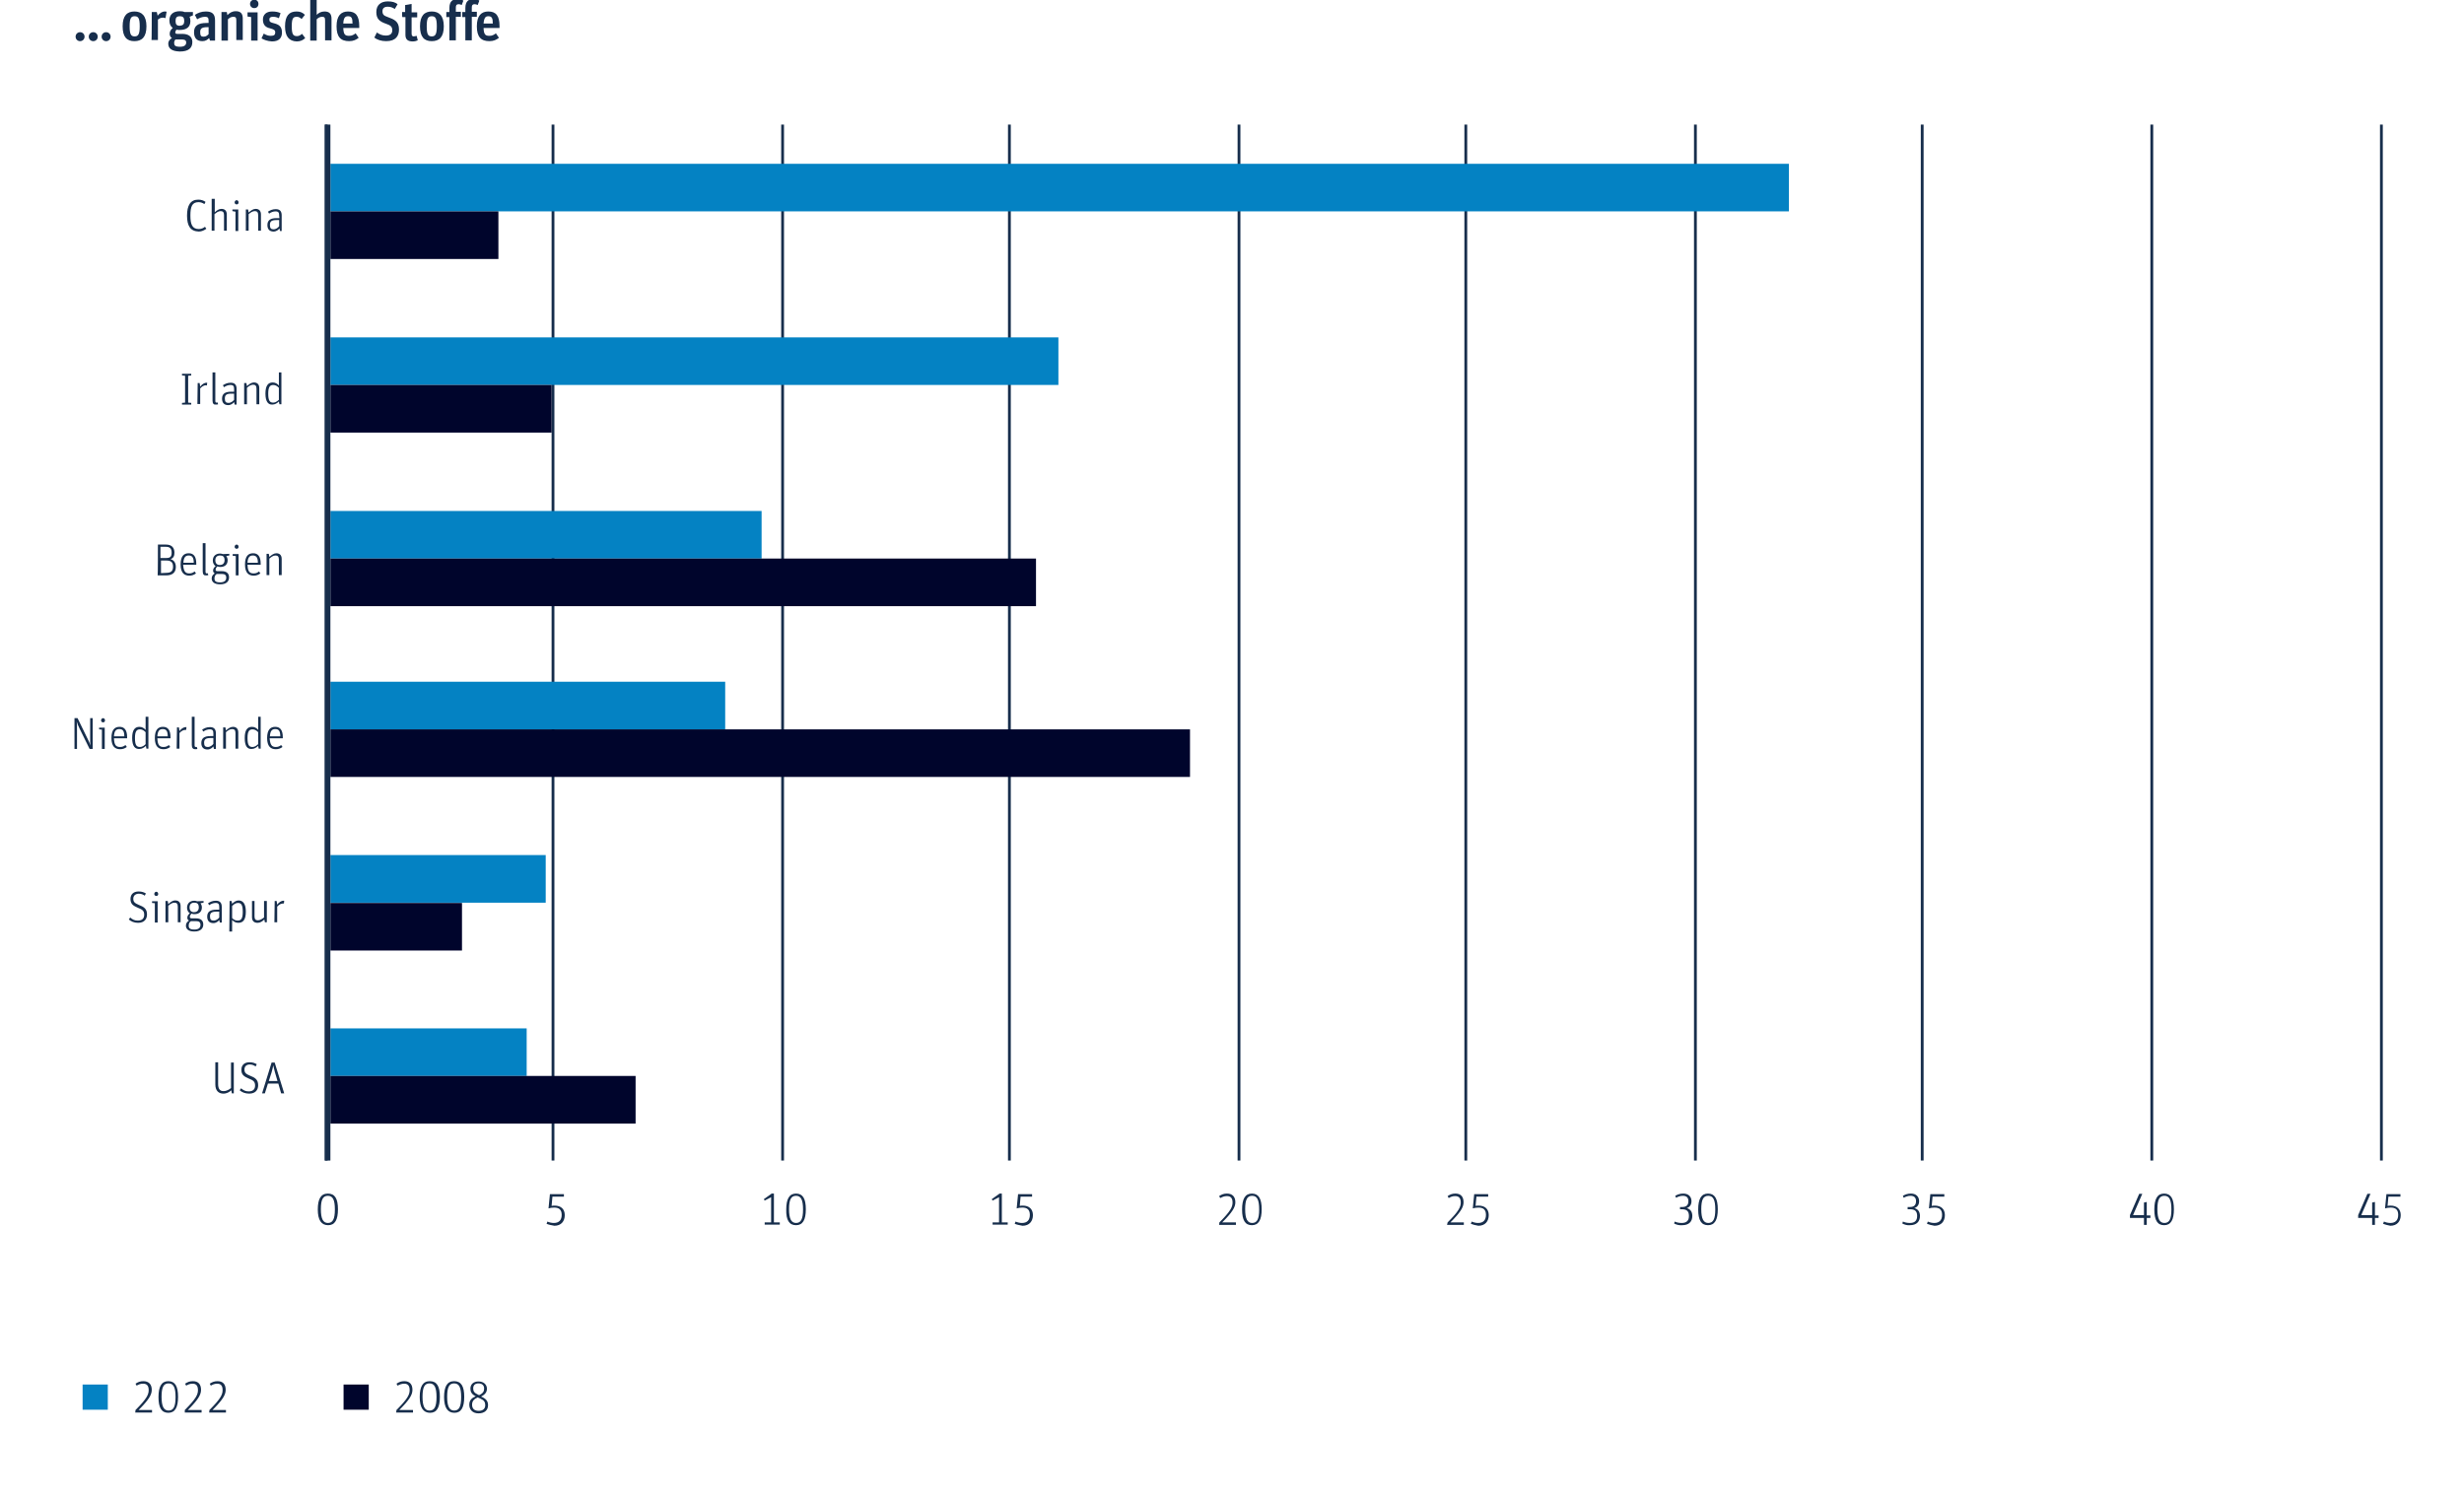 <?xml version="1.0" encoding="utf-8"?>
<!-- Generator: Adobe Illustrator 28.0.0, SVG Export Plug-In . SVG Version: 6.00 Build 0)  -->
<svg version="1.1" id="a" xmlns="http://www.w3.org/2000/svg" xmlns:xlink="http://www.w3.org/1999/xlink" x="0px" y="0px"
	 viewBox="0 0 880 535.7" style="enable-background:new 0 0 880 535.7;" xml:space="preserve">
<style type="text/css">
	.st0{fill:none;stroke:#172E4C;}
	.st1{clip-path:url(#SVGID_00000022539894438100674400000003722835934325045122_);}
	.st2{fill:#0482C3;}
	.st3{clip-path:url(#SVGID_00000157987346605499880380000010036900873836754075_);}
	.st4{fill:#00052C;}
	.st5{fill:#172E4C;}
	.st6{fill:none;stroke:#172E4C;stroke-width:2;}
</style>
<line class="st0" x1="116.5" y1="44.5" x2="116.5" y2="414.5"/>
<line class="st0" x1="197.5" y1="44.5" x2="197.5" y2="414.5"/>
<line class="st0" x1="279.5" y1="44.5" x2="279.5" y2="414.5"/>
<line class="st0" x1="360.5" y1="44.5" x2="360.5" y2="414.5"/>
<line class="st0" x1="442.5" y1="44.5" x2="442.5" y2="414.5"/>
<line class="st0" x1="523.5" y1="44.5" x2="523.5" y2="414.5"/>
<line class="st0" x1="605.5" y1="44.5" x2="605.5" y2="414.5"/>
<line class="st0" x1="686.5" y1="44.5" x2="686.5" y2="414.5"/>
<line class="st0" x1="768.5" y1="44.5" x2="768.5" y2="414.5"/>
<line class="st0" x1="850.5" y1="44.5" x2="850.5" y2="414.5"/>
<g>
	<defs>
		<rect id="SVGID_1_" x="118" y="44.5" width="732" height="370"/>
	</defs>
	<clipPath id="SVGID_00000132070748649560786750000008165203766045103744_">
		<use xlink:href="#SVGID_1_"  style="overflow:visible;"/>
	</clipPath>
	<g style="clip-path:url(#SVGID_00000132070748649560786750000008165203766045103744_);">
		<rect x="115.9" y="58.5" class="st2" width="523" height="17"/>
		<rect x="116" y="120.5" class="st2" width="262" height="17"/>
		<rect x="116" y="182.5" class="st2" width="156" height="17"/>
		<rect x="116" y="243.5" class="st2" width="143" height="17"/>
		<rect x="116.9" y="305.4" class="st2" width="78" height="17"/>
		<rect x="116.1" y="367.3" class="st2" width="72" height="17"/>
	</g>
</g>
<g>
	<defs>
		<rect id="SVGID_00000169542025419667202810000003803891536993128367_" x="118" y="44.5" width="732" height="370"/>
	</defs>
	<clipPath id="SVGID_00000181083091123533788960000015483628387683619492_">
		<use xlink:href="#SVGID_00000169542025419667202810000003803891536993128367_"  style="overflow:visible;"/>
	</clipPath>
	<g style="clip-path:url(#SVGID_00000181083091123533788960000015483628387683619492_);">
		<rect x="116" y="75.5" class="st4" width="62" height="17"/>
		<rect x="116" y="137.5" class="st4" width="81" height="17"/>
		<rect x="116" y="199.5" class="st4" width="254" height="17"/>
		<rect x="116" y="260.5" class="st4" width="309" height="17"/>
		<rect x="116" y="322.5" class="st4" width="49" height="17"/>
		<rect x="116" y="384.3" class="st4" width="111" height="17"/>
	</g>
</g>
<path class="st5" d="M27,13.1c0-0.9,0.7-1.6,1.6-1.6s1.6,0.7,1.6,1.6s-0.7,1.6-1.6,1.6S27,14,27,13.1z M31.7,13.1
	c0-0.9,0.7-1.6,1.6-1.6s1.6,0.7,1.6,1.6s-0.7,1.6-1.6,1.6S31.7,14,31.7,13.1z M36.3,13.1c0-0.9,0.7-1.6,1.6-1.6s1.6,0.7,1.6,1.6
	s-0.7,1.6-1.6,1.6S36.3,14,36.3,13.1z"/>
<path class="st5" d="M43.8,9.4c0-3.8,1.6-5.3,4.2-5.3s4.3,1.5,4.3,5.3s-1.6,5.3-4.3,5.3S43.8,13.2,43.8,9.4z M49.9,9.4
	c0-2.9-0.5-3.6-1.8-3.6s-1.8,0.7-1.8,3.6s0.5,3.6,1.8,3.6S49.9,12.2,49.9,9.4z"/>
<path class="st5" d="M54.2,4.3H56l0.3,1.3c0.7-0.9,1.6-1.5,2.6-1.5c0.2,0,0.5,0,0.6,0.1l-0.4,2.3c-0.2-0.1-0.5-0.2-0.8-0.2
	c-0.8,0-1.3,0.2-1.9,0.7v7.3h-2.3C54.2,14.5,54.2,4.3,54.2,4.3z"/>
<path class="st5" d="M60.1,15.6c0-1,0.6-1.6,1.3-2c-0.5-0.3-0.8-0.9-0.8-1.5c0-1,0.5-1.6,1.1-2.1c-0.8-0.6-1.2-1.5-1.2-2.7
	c0-2.1,1.3-3.3,3.8-3.3c0.6,0,1.2,0.1,1.6,0.3h3v1.2L67.7,6C67.9,6.4,68,7,68,7.5c0,2.1-1.3,3.2-3.8,3.2c-0.4,0-0.8,0-1.2-0.1
	c-0.2,0.3-0.4,0.7-0.4,1c0,0.3,0.2,0.5,0.7,0.5h1.8c2.1,0,3.6,0.9,3.6,2.9c0,2.2-1.4,3.4-4.5,3.4C61.3,18.3,60.1,17.3,60.1,15.6z
	 M62.2,15.3c0,0.9,0.3,1.4,2.1,1.4c1.4,0,2.2-0.5,2.2-1.5c0-0.9-0.6-1.1-1.7-1.1h-2.1C62.4,14.3,62.2,14.8,62.2,15.3z M65.8,7.5
	c0-1.2-0.4-1.7-1.6-1.7c-1.1,0-1.5,0.5-1.5,1.7s0.4,1.7,1.5,1.7C65.4,9.1,65.8,8.6,65.8,7.5z"/>
<path class="st5" d="M69.3,11.5c0-2.3,1.4-3.3,4.5-3.3h0.7V7.6c0-1.1-0.1-1.6-1.3-1.6c-1,0-2,0.4-2.8,0.9l-0.8-1.6
	c1.1-0.7,2.3-1.2,3.9-1.2c2.3,0,3.3,0.9,3.3,3.2v7.2H75l-0.3-0.9c-0.6,0.6-1.3,1.1-2.4,1.1C70.3,14.7,69.3,13.6,69.3,11.5z
	 M74.5,12.2V9.7h-0.4c-2.2,0-2.6,0.6-2.6,1.8c0,1.2,0.3,1.6,1.2,1.6C73.6,13.1,74.1,12.6,74.5,12.2z"/>
<path class="st5" d="M79.2,4.3H81l0.2,1.1c0.8-0.8,1.7-1.4,3-1.4c1.6,0,2.5,0.7,2.5,2.6v7.7h-2.3V7.3c0-1.1-0.3-1.3-1.1-1.3
	s-1.4,0.4-1.9,0.9v7.6h-2.3V4.3z"/>
<path class="st5" d="M89.7,6.1l-1.3-0.2V4.4h3.6v10.1h-2.3V6.1z M89.3,1.4c0-0.8,0.6-1.5,1.5-1.5s1.5,0.6,1.5,1.5s-0.6,1.5-1.5,1.5
	S89.3,2.2,89.3,1.4z"/>
<path class="st5" d="M93.4,13.7l0.8-1.7c0.8,0.5,1.6,0.8,2.5,0.8c1.2,0,1.6-0.4,1.6-1.2c0-0.9-0.5-1.1-1.9-1.5C95,9.8,93.9,9,93.9,7
	c0-1.7,1.1-2.9,3.3-2.9c1.3,0,2.2,0.2,3,0.6l-0.6,1.8c-0.8-0.4-1.4-0.5-2.1-0.5c-0.9,0-1.3,0.3-1.3,1c0,0.8,0.4,1,1.6,1.3
	c1.6,0.4,2.9,1,2.9,3.3c0,2.1-1.2,3.2-3.6,3.2C95.5,14.7,94.2,14.2,93.4,13.7z"/>
<path class="st5" d="M101.8,9.4c0-3.8,1.5-5.3,4.1-5.3c1.2,0,2.1,0.3,3,1.2l-1.2,1.5c-0.5-0.5-1-0.8-1.7-0.8c-1.3,0-1.8,0.5-1.8,3.4
	s0.5,3.5,1.9,3.5c0.8,0,1.2-0.4,1.8-0.8l1.1,1.5c-0.7,0.7-1.7,1.2-3,1.2C103.2,14.7,101.8,13,101.8,9.4z"/>
<path class="st5" d="M110.8-0.1h2.3v5.4c0.7-0.7,1.6-1.2,2.8-1.2c1.6,0,2.5,0.7,2.5,2.6v7.7h-2.3V7.3c0-1.1-0.3-1.3-1.1-1.3
	s-1.4,0.4-1.9,0.9v7.6h-2.3V-0.1z"/>
<path class="st5" d="M120.2,9.4c0-3.8,1.6-5.3,4.1-5.3c2.7,0,4,1.5,4,5.2V10h-5.7c0.1,2.3,0.6,2.8,2.1,2.8c1,0,1.7-0.4,2.3-0.9
	l1.1,1.6c-0.9,0.7-1.9,1.2-3.4,1.2C121.7,14.7,120.2,13.2,120.2,9.4z M122.6,8.4h3.3c0-2-0.4-2.6-1.6-2.6
	C123.3,5.8,122.7,6.3,122.6,8.4z"/>
<path class="st5" d="M133.7,13.4l0.9-1.8c1,0.7,1.9,1.1,3.2,1.1c1.6,0,2.3-0.7,2.3-1.9c0-1.4-0.8-1.8-2.2-2.3
	c-2.3-0.8-3.5-1.7-3.5-4.2s1.6-3.8,4.1-3.8c1.6,0,2.6,0.3,3.5,1L141,3.2c-0.8-0.5-1.5-0.8-2.5-0.8c-1.2,0-1.9,0.5-1.9,1.6
	s0.4,1.6,1.9,2.1c2.2,0.8,4,1.5,4,4.4c0,2.3-1.1,4.2-4.6,4.2C136.2,14.7,134.6,14.2,133.7,13.4L133.7,13.4z"/>
<path class="st5" d="M143.6,4.3h1.1V1.8l2.3-0.4v3h2v1.8h-2V12c0,0.8,0.3,1,0.8,1c0.4,0,0.8-0.2,1-0.2l0.4,1.6
	c-0.4,0.2-1,0.4-1.8,0.4c-1.6,0-2.6-0.6-2.6-2.3V6.1h-1.1C143.6,6.1,143.6,4.3,143.6,4.3z"/>
<path class="st5" d="M150,9.4c0-3.8,1.6-5.3,4.2-5.3s4.3,1.5,4.3,5.3s-1.6,5.3-4.3,5.3S150,13.2,150,9.4L150,9.4z M156,9.4
	c0-2.9-0.5-3.6-1.8-3.6s-1.8,0.7-1.8,3.6s0.5,3.6,1.8,3.6S156,12.2,156,9.4z"/>
<path class="st5" d="M159.4,4.3h1.1V2.9c0-2.6,1.3-3.2,2.8-3.2c0.9,0,1.7,0.2,2.2,0.5l-0.6,1.6c-0.3-0.2-0.7-0.3-1.1-0.3
	c-0.7,0-1,0.3-1,1.2v1.5h1.8v1.8h-1.8v8.4h-2.3V6.1h-1.1L159.4,4.3L159.4,4.3z"/>
<path class="st5" d="M165.1,4.3h1.1V2.9c0-2.6,1.3-3.2,2.8-3.2c0.9,0,1.7,0.2,2.2,0.5l-0.6,1.6c-0.3-0.2-0.7-0.3-1.1-0.3
	c-0.7,0-1,0.3-1,1.2v1.5h1.8v1.8h-1.8v8.4h-2.3V6.1h-1.1L165.1,4.3L165.1,4.3z"/>
<path class="st5" d="M170.3,9.4c0-3.8,1.6-5.3,4.1-5.3c2.7,0,4,1.5,4,5.2V10h-5.7c0.1,2.3,0.6,2.8,2.1,2.8c1,0,1.7-0.4,2.3-0.9
	l1.1,1.6c-0.9,0.7-1.9,1.2-3.4,1.2C171.8,14.7,170.3,13.2,170.3,9.4L170.3,9.4z M172.7,8.4h3.3c0-2-0.4-2.6-1.6-2.6
	C173.4,5.8,172.9,6.3,172.7,8.4L172.7,8.4z"/>
<path class="st5" d="M48.4,503.6c4-4,4.7-5.5,4.7-7.1c0-1.5-0.6-2.3-2-2.3c-1,0-1.6,0.3-2.3,0.7l-0.4-0.7c0.9-0.6,1.7-0.9,2.8-0.9
	c1.9,0,3,1.1,3,3.1c0,1.8-1.1,3.6-4.7,7.2h4.8v0.9h-6L48.4,503.6L48.4,503.6z"/>
<path class="st5" d="M56.6,499c0-3.8,1.1-5.7,3.5-5.7s3.5,1.8,3.5,5.6s-1.1,5.7-3.5,5.7S56.6,502.8,56.6,499L56.6,499z M62.7,499
	c0-3.4-0.7-4.9-2.5-4.9s-2.5,1.4-2.5,4.8s0.8,4.9,2.5,4.9S62.7,502.5,62.7,499z"/>
<path class="st5" d="M66,503.6c4-4,4.7-5.5,4.7-7.1c0-1.5-0.6-2.3-1.9-2.3c-1,0-1.6,0.3-2.3,0.7l-0.4-0.7c0.9-0.6,1.7-0.9,2.8-0.9
	c1.9,0,2.9,1.1,2.9,3.1c0,1.8-1.1,3.6-4.7,7.2H72v0.9h-6L66,503.6L66,503.6z"/>
<path class="st5" d="M74.8,503.6c4-4,4.7-5.5,4.7-7.1c0-1.5-0.6-2.3-1.9-2.3c-1,0-1.6,0.3-2.3,0.7l-0.4-0.7c0.9-0.6,1.7-0.9,2.8-0.9
	c1.9,0,2.9,1.1,2.9,3.1c0,1.8-1.1,3.6-4.7,7.2h4.8v0.9h-6L74.8,503.6L74.8,503.6z"/>
<rect x="29.5" y="494.5" class="st2" width="9" height="9"/>
<path class="st5" d="M141.6,503.6c4-4,4.7-5.5,4.7-7.1c0-1.5-0.6-2.3-1.9-2.3c-1,0-1.6,0.3-2.4,0.7l-0.4-0.7
	c0.9-0.6,1.7-0.9,2.8-0.9c1.9,0,2.9,1.1,2.9,3.1c0,1.8-1.1,3.6-4.7,7.2h4.9v0.9h-6L141.6,503.6L141.6,503.6z"/>
<path class="st5" d="M149.9,499c0-3.8,1.1-5.7,3.6-5.7s3.6,1.8,3.6,5.6s-1.1,5.7-3.5,5.7S149.9,502.8,149.9,499L149.9,499z
	 M155.9,499c0-3.4-0.7-4.9-2.5-4.9s-2.5,1.4-2.5,4.8s0.8,4.9,2.5,4.9S155.9,502.5,155.9,499z"/>
<path class="st5" d="M158.6,499c0-3.8,1.1-5.7,3.6-5.7s3.6,1.8,3.6,5.6s-1.1,5.7-3.5,5.7S158.6,502.8,158.6,499L158.6,499z
	 M164.7,499c0-3.4-0.7-4.9-2.5-4.9s-2.5,1.4-2.5,4.8s0.8,4.9,2.5,4.9S164.7,502.5,164.7,499z"/>
<path class="st5" d="M167.6,501.7c0-1.6,0.9-2.4,2.3-3c-1.5-0.7-1.9-1.7-1.9-2.7c0-1.6,1.1-2.6,2.9-2.6s3,1.1,3,2.6
	c0,1.1-0.5,2-2.1,2.8c1.9,0.8,2.5,1.7,2.5,3.1c0,1.8-1.3,2.9-3.4,2.9S167.6,503.5,167.6,501.7L167.6,501.7z M170.6,499.1
	c-1.3,0.6-2,1.3-2,2.6c0,1.5,0.9,2.2,2.4,2.2s2.3-0.8,2.3-2c0-1.1-0.4-1.8-1.8-2.4L170.6,499.1L170.6,499.1z M170.7,498.1l0.4,0.2
	c1.5-0.7,1.8-1.4,1.8-2.4c0-1.1-0.7-1.8-2-1.8s-1.9,0.7-1.9,1.8C169,496.9,169.4,497.5,170.7,498.1L170.7,498.1z"/>
<rect x="122.7" y="494.5" class="st4" width="9" height="9"/>
<line class="st6" x1="117" y1="44.5" x2="117" y2="414.5"/>
<path class="st5" d="M66.8,77c0-3.6,1.2-5.7,4-5.7c1.1,0,1.9,0.3,2.6,0.8L73,72.9c-0.6-0.4-1.2-0.7-2.1-0.7c-2.3,0-2.9,1.6-2.9,4.8
	s0.7,4.8,3,4.8c1,0,1.7-0.4,2.2-0.8l0.5,0.7c-0.7,0.5-1.6,1-2.7,1C68,82.6,66.8,80.7,66.8,77L66.8,77z"/>
<path class="st5" d="M75.7,71h1v4.8c0.8-0.7,1.5-1.2,2.4-1.2c1.1,0,1.9,0.6,1.9,2v5.8h-1v-5.6c0-1-0.4-1.4-1.2-1.4s-1.5,0.5-2.2,1.1
	v5.9h-1V71L75.7,71z"/>
<path class="st5" d="M84.1,75.6L83,75.4v-0.6h2.1v7.7h-1C84.1,82.5,84.1,75.6,84.1,75.6z M83.8,72.3c0-0.4,0.3-0.8,0.7-0.8
	s0.7,0.3,0.7,0.8s-0.3,0.7-0.7,0.7S83.8,72.7,83.8,72.3z"/>
<path class="st5" d="M87.9,74.8h0.7l0.2,1.1c0.8-0.7,1.6-1.3,2.5-1.3c1.1,0,1.9,0.6,1.9,2v5.8h-1v-5.6c0-1-0.4-1.4-1.2-1.4
	s-1.5,0.5-2.2,1.1v5.9h-1V74.8L87.9,74.8z"/>
<path class="st5" d="M99.7,77c0-1-0.2-1.5-1.3-1.5c-0.8,0-1.6,0.3-2.3,0.8l-0.4-0.7c0.8-0.5,1.6-0.9,2.8-0.9c1.4,0,2.1,0.7,2.1,2.2
	v5.6H100l-0.2-0.9c-0.4,0.5-1.1,1.1-2.1,1.1c-1.4,0-2.2-0.8-2.2-2.3c0-1.7,1-2.5,3.3-2.5h1L99.7,77L99.7,77z M99.7,78.6h-0.9
	c-1.9,0-2.4,0.5-2.4,1.8c0,1.1,0.4,1.5,1.3,1.5s1.6-0.6,2-1.1V78.6z"/>
<path class="st5" d="M65,134.1v-0.6h3.3v0.6l-1.1,0.1v9.6l1.1,0.1v0.6H65v-0.6l1.1-0.1v-9.6L65,134.1z"/>
<path class="st5" d="M70.6,136.8h0.7l0.2,1.3c0.6-0.8,1.4-1.4,2.3-1.4c0.1,0,0.2,0,0.2,0l-0.1,1c-0.1,0-0.2-0.1-0.3-0.1
	c-0.8,0-1.4,0.4-2.1,1.1v5.6h-1L70.6,136.8L70.6,136.8z"/>
<path class="st5" d="M75.9,143.1V133h1v10.2c0,0.5,0.2,0.6,0.5,0.6c0.1,0,0.2,0,0.3-0.1l0.2,0.7c-0.2,0.1-0.5,0.1-0.8,0.1
	C76.4,144.6,75.9,144.2,75.9,143.1L75.9,143.1z"/>
<path class="st5" d="M83.6,139c0-1-0.2-1.5-1.3-1.5c-0.8,0-1.6,0.3-2.3,0.8l-0.4-0.7c0.8-0.5,1.6-0.9,2.8-0.9c1.4,0,2.1,0.7,2.1,2.2
	v5.6h-0.7l-0.2-0.9c-0.4,0.5-1.1,1.1-2.1,1.1c-1.4,0-2.2-0.8-2.2-2.3c0-1.7,1-2.5,3.3-2.5h1L83.6,139L83.6,139z M83.6,140.6h-0.9
	c-1.9,0-2.4,0.5-2.4,1.8c0,1.1,0.4,1.5,1.3,1.5s1.6-0.6,2-1.1V140.6L83.6,140.6z"/>
<path class="st5" d="M87.3,136.8h0.7l0.2,1.1c0.8-0.7,1.6-1.3,2.5-1.3c1.1,0,1.9,0.6,1.9,2v5.8h-1v-5.6c0-1-0.4-1.4-1.2-1.4
	s-1.5,0.5-2.2,1.1v5.9h-1V136.8L87.3,136.8z"/>
<path class="st5" d="M94.8,140.6c0-2.8,0.9-4,2.6-4c1,0,1.7,0.5,2.2,1.1V133h0.9v11.4h-0.7l-0.2-1c-0.6,0.6-1.4,1.1-2.3,1.1
	C95.9,144.6,94.8,143.6,94.8,140.6L94.8,140.6z M99.6,142.8v-4.3c-0.6-0.6-1.2-1-2-1c-1.2,0-1.8,0.7-1.8,3.1c0,2.6,0.6,3.2,1.8,3.2
	C98.4,143.8,99,143.3,99.6,142.8z"/>
<path class="st5" d="M56.4,194.5h2.9c2.2,0,3,1.3,3,2.9c0,1.1-0.3,1.9-1.4,2.3c1.1,0.3,1.9,1.2,1.9,2.8c0,2.1-1.4,3-3.4,3h-3.1
	C56.4,205.5,56.4,194.5,56.4,194.5z M59.4,199.3c1.5,0,1.9-0.6,1.9-1.9s-0.5-2.1-2-2.1h-2v4H59.4L59.4,199.3z M59.4,204.6
	c1.8,0,2.4-0.8,2.4-2.2s-0.6-2.2-2.3-2.2h-2v4.5L59.4,204.6L59.4,204.6z"/>
<path class="st5" d="M67.6,204.8c0.9,0,1.4-0.3,1.9-0.7l0.5,0.7c-0.7,0.5-1.4,0.8-2.4,0.8c-1.8,0-3.1-1-3.1-4s1.2-4,2.9-4
	s2.7,1.1,2.7,3.7v0.4h-4.7C65.6,204.1,66.2,204.8,67.6,204.8L67.6,204.8z M69.2,201c0-1.9-0.6-2.6-1.8-2.6c-1.1,0-1.8,0.6-1.9,2.6
	H69.2z"/>
<path class="st5" d="M72.4,204.1V194h1v10.2c0,0.5,0.2,0.6,0.5,0.6c0.1,0,0.2,0,0.3-0.1l0.2,0.7c-0.2,0.1-0.5,0.1-0.8,0.1
	C72.9,205.6,72.4,205.2,72.4,204.1L72.4,204.1z"/>
<path class="st5" d="M81.9,197.8v0.6l-1.1,0.2c0.3,0.4,0.5,0.9,0.5,1.5c0,1.6-1.1,2.4-2.6,2.4c-0.4,0-0.7-0.1-1.1-0.2
	c-0.3,0.3-0.6,0.7-0.6,1.2c0,0.3,0.2,0.5,0.7,0.5h1.5c1.6,0,2.6,0.7,2.6,2.2c0,1.6-1.1,2.5-3.2,2.5s-3-0.9-3-2.1
	c0-0.9,0.5-1.4,1.1-1.8c-0.4-0.2-0.6-0.6-0.6-1c0-0.7,0.4-1.2,0.9-1.6c-0.6-0.4-1-1.1-1-2c0-1.6,1.1-2.5,2.6-2.5
	c0.4,0,0.7,0.1,1,0.2L81.9,197.8L81.9,197.8z M76.6,206.6c0,0.9,0.4,1.4,2,1.4c1.5,0,2.2-0.6,2.2-1.7c0-0.9-0.5-1.3-1.5-1.3h-1.9
	C76.9,205.3,76.6,205.8,76.6,206.6L76.6,206.6z M80.2,200.1c0-1.3-0.6-1.7-1.6-1.7s-1.7,0.5-1.7,1.7s0.7,1.7,1.6,1.7
	S80.2,201.3,80.2,200.1L80.2,200.1z"/>
<path class="st5" d="M84.2,198.6l-1.1-0.1v-0.6h2.1v7.6h-1C84.2,205.5,84.2,198.6,84.2,198.6z M83.8,195.3c0-0.4,0.3-0.8,0.7-0.8
	s0.7,0.3,0.7,0.8s-0.3,0.7-0.7,0.7S83.8,195.7,83.8,195.3z"/>
<path class="st5" d="M90.6,204.8c0.9,0,1.4-0.3,1.9-0.7l0.5,0.7c-0.7,0.5-1.4,0.8-2.4,0.8c-1.8,0-3.1-1-3.1-4s1.2-4,2.9-4
	s2.7,1.1,2.7,3.7v0.4h-4.7C88.5,204.1,89.1,204.8,90.6,204.8L90.6,204.8z M92.1,201c0-1.9-0.6-2.6-1.8-2.6c-1.1,0-1.8,0.6-1.9,2.6
	H92.1z"/>
<path class="st5" d="M95.4,197.8H96l0.2,1.1c0.8-0.7,1.6-1.3,2.5-1.3c1.1,0,1.9,0.6,1.9,2v5.8h-1v-5.6c0-1-0.4-1.4-1.2-1.4
	s-1.5,0.5-2.2,1.1v5.9h-1V197.8L95.4,197.8z"/>
<path class="st5" d="M26.6,256.5h1.1l3.6,7.4c0.5,0.9,0.8,1.7,1,2.4h0c-0.1-0.7-0.1-1.6-0.1-2.7v-7.1h0.9v11H32l-3.5-7.1
	c-0.6-1.2-0.9-2-1.1-2.7h0c0.1,0.7,0.1,1.7,0.1,3v6.8h-0.9L26.6,256.5L26.6,256.5z"/>
<path class="st5" d="M36.5,260.6l-1.1-0.1v-0.6h2v7.6h-1V260.6z M36.1,257.3c0-0.4,0.3-0.8,0.7-0.8s0.7,0.3,0.7,0.8
	s-0.3,0.7-0.7,0.7S36.1,257.7,36.1,257.3z"/>
<path class="st5" d="M42.9,266.8c0.9,0,1.4-0.3,1.9-0.7l0.5,0.7c-0.7,0.5-1.4,0.8-2.4,0.8c-1.8,0-3.1-1-3.1-4s1.2-4,2.9-4
	s2.7,1.1,2.7,3.7v0.4h-4.7C40.8,266.1,41.4,266.8,42.9,266.8L42.9,266.8z M44.4,263c0-2-0.6-2.6-1.8-2.6c-1.1,0-1.8,0.6-1.9,2.6
	C40.8,263,44.4,263,44.4,263z"/>
<path class="st5" d="M47.2,263.6c0-2.8,0.9-4,2.6-4c1,0,1.7,0.5,2.2,1.1V256H53v11.4h-0.7l-0.2-1c-0.6,0.6-1.4,1.1-2.3,1.1
	C48.3,267.6,47.2,266.6,47.2,263.6L47.2,263.6z M52,265.8v-4.3c-0.6-0.6-1.2-1-2-1c-1.2,0-1.8,0.7-1.8,3.1c0,2.6,0.6,3.2,1.8,3.2
	C50.8,266.8,51.5,266.3,52,265.8L52,265.8z"/>
<path class="st5" d="M58.4,266.8c0.9,0,1.4-0.3,1.9-0.7l0.5,0.7c-0.7,0.5-1.4,0.8-2.4,0.8c-1.8,0-3.1-1-3.1-4s1.2-4,2.9-4
	s2.7,1.1,2.7,3.7v0.4h-4.7C56.3,266.1,56.9,266.8,58.4,266.8L58.4,266.8z M59.9,263c0-2-0.6-2.6-1.8-2.6c-1.1,0-1.8,0.6-1.9,2.6
	C56.3,263,59.9,263,59.9,263z"/>
<path class="st5" d="M63.2,259.8h0.7l0.2,1.3c0.6-0.8,1.4-1.4,2.3-1.4c0.1,0,0.2,0,0.2,0l-0.1,1c-0.1,0-0.2,0-0.3,0
	c-0.8,0-1.4,0.4-2.1,1.1v5.6h-1L63.2,259.8L63.2,259.8z"/>
<path class="st5" d="M68.5,266.1V256h1v10.2c0,0.5,0.2,0.6,0.5,0.6c0.1,0,0.2,0,0.3,0l0.2,0.7c-0.2,0.1-0.5,0.1-0.8,0.1
	C69,267.6,68.5,267.2,68.5,266.1L68.5,266.1z"/>
<path class="st5" d="M76.2,262c0-1-0.2-1.5-1.3-1.5c-0.8,0-1.6,0.3-2.3,0.8l-0.4-0.7c0.8-0.5,1.6-0.9,2.8-0.9c1.4,0,2.1,0.7,2.1,2.2
	v5.6h-0.7l-0.2-0.9c-0.4,0.5-1.1,1.1-2.1,1.1c-1.4,0-2.2-0.8-2.2-2.3c0-1.7,1-2.5,3.3-2.5h1L76.2,262L76.2,262z M76.2,263.6h-0.9
	c-1.9,0-2.4,0.5-2.4,1.7c0,1.1,0.4,1.5,1.3,1.5s1.6-0.6,2-1.1V263.6L76.2,263.6z"/>
<path class="st5" d="M79.8,259.8h0.7l0.2,1.1c0.8-0.7,1.6-1.3,2.5-1.3c1.1,0,1.9,0.6,1.9,2v5.8h-1v-5.6c0-1-0.4-1.4-1.2-1.4
	s-1.5,0.5-2.2,1.1v5.9h-1V259.8L79.8,259.8z"/>
<path class="st5" d="M87.4,263.6c0-2.8,0.9-4,2.6-4c1,0,1.7,0.5,2.2,1.1V256h0.9v11.4h-0.7l-0.2-1c-0.6,0.6-1.4,1.1-2.3,1.1
	C88.4,267.6,87.4,266.6,87.4,263.6L87.4,263.6z M92.2,265.8v-4.3c-0.6-0.6-1.2-1-2-1c-1.2,0-1.8,0.7-1.8,3.1c0,2.6,0.6,3.2,1.8,3.2
	C91,266.8,91.6,266.3,92.2,265.8L92.2,265.8z"/>
<path class="st5" d="M98.5,266.8c0.9,0,1.4-0.3,1.9-0.7l0.5,0.7c-0.7,0.5-1.4,0.8-2.4,0.8c-1.8,0-3.1-1-3.1-4s1.2-4,2.9-4
	s2.7,1.1,2.7,3.7v0.4h-4.7C96.5,266.1,97.1,266.8,98.5,266.8L98.5,266.8z M100.1,263c0-2-0.6-2.6-1.8-2.6c-1.1,0-1.8,0.6-1.9,2.6
	H100.1z"/>
<path class="st5" d="M46,328.4l0.5-0.7c0.8,0.7,1.5,1.1,2.7,1.1c1.6,0,2.3-0.8,2.3-2.1c0-1.5-0.8-1.9-2.3-2.5
	c-1.6-0.7-2.6-1.3-2.6-3.1s1.2-2.7,2.9-2.7c1.2,0,1.9,0.3,2.6,0.7l-0.4,0.8c-0.6-0.4-1.2-0.7-2.1-0.7c-1.1,0-2,0.6-2,1.8
	s0.6,1.6,2,2.2c1.8,0.7,2.9,1.4,2.9,3.4c0,1.6-0.9,3-3.2,3C47.9,329.6,46.8,329.1,46,328.4L46,328.4z"/>
<path class="st5" d="M55.4,322.6l-1.1-0.1v-0.6h2v7.6h-1V322.6z M55.1,319.3c0-0.4,0.3-0.8,0.7-0.8s0.7,0.3,0.7,0.8
	s-0.3,0.7-0.7,0.7S55.1,319.7,55.1,319.3z"/>
<path class="st5" d="M59.2,321.8h0.7l0.2,1.1c0.8-0.7,1.5-1.3,2.5-1.3c1.1,0,1.9,0.6,1.9,2v5.8h-1v-5.6c0-1-0.4-1.4-1.2-1.4
	s-1.5,0.5-2.2,1.1v5.9h-1V321.8L59.2,321.8z"/>
<path class="st5" d="M72.7,321.8v0.6l-1.1,0.2c0.3,0.4,0.5,0.9,0.5,1.5c0,1.6-1.1,2.4-2.6,2.4c-0.4,0-0.7,0-1.1-0.2
	c-0.3,0.3-0.6,0.7-0.6,1.2c0,0.3,0.2,0.5,0.7,0.5H70c1.6,0,2.6,0.7,2.6,2.2c0,1.5-1.1,2.5-3.2,2.5s-3-0.9-3-2.1
	c0-0.9,0.5-1.4,1.1-1.8c-0.4-0.2-0.6-0.6-0.6-1c0-0.7,0.4-1.2,0.9-1.6c-0.6-0.4-1-1.1-1-2c0-1.6,1.1-2.5,2.6-2.5
	c0.4,0,0.7,0.1,1,0.2L72.7,321.8L72.7,321.8z M67.4,330.6c0,0.9,0.4,1.4,2,1.4c1.5,0,2.2-0.6,2.2-1.7c0-0.9-0.5-1.3-1.5-1.3h-1.9
	C67.7,329.3,67.4,329.8,67.4,330.6L67.4,330.6z M71,324.1c0-1.3-0.6-1.7-1.6-1.7s-1.7,0.5-1.7,1.7s0.7,1.7,1.6,1.7
	S71,325.3,71,324.1L71,324.1z"/>
<path class="st5" d="M78.3,324c0-1-0.2-1.5-1.3-1.5c-0.8,0-1.6,0.3-2.3,0.8l-0.4-0.7c0.8-0.5,1.6-0.9,2.8-0.9c1.4,0,2.1,0.7,2.1,2.2
	v5.6h-0.7l-0.2-0.9c-0.4,0.5-1.1,1.1-2.1,1.1c-1.4,0-2.2-0.8-2.2-2.3c0-1.7,1-2.5,3.3-2.5h1L78.3,324L78.3,324z M78.3,325.6h-0.9
	c-1.9,0-2.4,0.5-2.4,1.7c0,1.1,0.4,1.5,1.3,1.5s1.6-0.6,2-1.1V325.6L78.3,325.6z"/>
<path class="st5" d="M82,321.8h0.7l0.2,1c0.6-0.6,1.4-1.2,2.3-1.2c1.5,0,2.6,1.1,2.6,4c0,2.8-0.9,4-2.7,4c-1,0-1.7-0.5-2.2-1v4.1h-1
	L82,321.8L82,321.8z M86.7,325.7c0-2.6-0.6-3.2-1.7-3.2c-0.9,0-1.5,0.5-2.1,1.1v4.3c0.6,0.6,1.2,0.9,2,0.9
	C86.1,328.8,86.7,328.1,86.7,325.7L86.7,325.7z"/>
<path class="st5" d="M90,327.6v-5.8h0.9v5.5c0,1,0.4,1.4,1.2,1.4s1.5-0.5,2.2-1v-5.9h1v7.6h-0.7l-0.2-1c-0.7,0.7-1.5,1.2-2.4,1.2
	C90.8,329.6,90,329,90,327.6L90,327.6z"/>
<path class="st5" d="M98.1,321.8h0.7l0.2,1.3c0.6-0.8,1.4-1.4,2.3-1.4c0.1,0,0.2,0,0.2,0l-0.1,1c-0.1,0-0.2,0-0.3,0
	c-0.8,0-1.4,0.4-2.1,1.1v5.6h-1L98.1,321.8L98.1,321.8z"/>
<path class="st5" d="M82.5,379.5h1v11h-0.7l-0.2-1.1c-0.6,0.6-1.6,1.2-2.8,1.2c-1.6,0-2.9-0.9-2.9-3.3v-7.9h1v7.7
	c0,1.8,0.6,2.6,1.9,2.6c1.3,0,2.2-0.7,2.7-1.1L82.5,379.5L82.5,379.5z"/>
<path class="st5" d="M85.6,389.4l0.5-0.7c0.8,0.7,1.6,1.1,2.7,1.1c1.6,0,2.3-0.8,2.3-2.1c0-1.5-0.8-1.9-2.3-2.5
	c-1.6-0.7-2.6-1.3-2.6-3.1s1.2-2.7,2.9-2.7c1.2,0,1.9,0.3,2.6,0.7l-0.4,0.8c-0.6-0.4-1.2-0.7-2.1-0.7c-1.1,0-1.9,0.6-1.9,1.8
	s0.6,1.6,2,2.2c1.8,0.7,2.9,1.4,2.9,3.4c0,1.6-0.9,3-3.2,3C87.5,390.6,86.4,390.1,85.6,389.4L85.6,389.4z"/>
<path class="st5" d="M94.6,390.5h-1l3.4-11h1.1l3.4,11h-1.1l-1-3.5h-3.7L94.6,390.5L94.6,390.5z M98.2,383c-0.3-1.2-0.5-1.9-0.6-2.5
	h0c-0.1,0.6-0.3,1.3-0.6,2.5l-1,3.1h3.1L98.2,383L98.2,383z"/>
<path class="st5" d="M113.5,432c0-3.8,1.1-5.7,3.6-5.7s3.6,1.8,3.6,5.6s-1.1,5.7-3.5,5.7S113.5,435.8,113.5,432L113.5,432z
	 M119.6,432c0-3.4-0.7-4.9-2.5-4.9s-2.5,1.4-2.5,4.8s0.8,4.9,2.5,4.9S119.6,435.5,119.6,432z"/>
<path class="st5" d="M195.2,437.1l0.3-0.8c0.7,0.3,1.5,0.5,2.3,0.5c1.9,0,2.8-1.1,2.8-2.9c0-1.9-1-2.6-2.7-2.6c-0.7,0-1.4,0.1-2,0.3
	l0.5-5.1h5v0.9h-4.1l-0.3,3.3c0.3-0.1,0.8-0.1,1.1-0.1c2.2,0,3.6,1.2,3.6,3.4s-1.3,3.8-3.7,3.8C196.8,437.6,195.9,437.4,195.2,437.1
	L195.2,437.1z"/>
<path class="st5" d="M273.1,436.6h2.3v-9l-2.3,1.2l-0.3-0.5l2.8-2h0.8v10.3h2.1v0.8h-5.4L273.1,436.6L273.1,436.6z"/>
<path class="st5" d="M280.8,432c0-3.8,1.1-5.7,3.5-5.7s3.5,1.8,3.5,5.6s-1.1,5.7-3.5,5.7S280.7,435.8,280.8,432L280.8,432z
	 M286.8,432c0-3.4-0.7-4.9-2.5-4.9s-2.5,1.4-2.5,4.8s0.8,4.9,2.5,4.9S286.8,435.5,286.8,432z"/>
<path class="st5" d="M354.5,436.6h2.3v-9l-2.3,1.2l-0.3-0.5l2.8-2h0.8v10.3h2.1v0.8h-5.4L354.5,436.6L354.5,436.6z"/>
<path class="st5" d="M362.4,437.1l0.3-0.8c0.7,0.3,1.5,0.5,2.3,0.5c1.9,0,2.8-1.1,2.8-2.9c0-1.9-1-2.6-2.7-2.6c-0.7,0-1.4,0.1-2,0.3
	l0.5-5.1h5v0.9h-4.1l-0.3,3.3c0.3-0.1,0.8-0.1,1.1-0.1c2.2,0,3.6,1.2,3.6,3.4s-1.3,3.8-3.7,3.8C364.1,437.6,363.1,437.4,362.4,437.1
	L362.4,437.1z"/>
<path class="st5" d="M435.5,436.6c4-4,4.7-5.5,4.7-7.1c0-1.5-0.6-2.3-2-2.3c-1,0-1.6,0.3-2.4,0.7l-0.4-0.7c0.9-0.6,1.7-0.9,2.8-0.9
	c1.9,0,3,1.1,3,3.1c0,1.8-1.1,3.6-4.7,7.2h4.9v0.9h-6L435.5,436.6L435.5,436.6z"/>
<path class="st5" d="M443.6,432c0-3.8,1.1-5.7,3.5-5.7s3.5,1.8,3.5,5.6s-1.1,5.7-3.5,5.7S443.6,435.8,443.6,432L443.6,432z
	 M449.7,432c0-3.4-0.7-4.9-2.5-4.9s-2.5,1.4-2.5,4.8s0.8,4.9,2.5,4.9S449.7,435.5,449.7,432z"/>
<path class="st5" d="M517,436.6c4-4,4.7-5.5,4.7-7.1c0-1.5-0.6-2.3-2-2.3c-1,0-1.6,0.3-2.3,0.7l-0.4-0.7c0.9-0.6,1.7-0.9,2.8-0.9
	c1.9,0,2.9,1.1,2.9,3.1c0,1.8-1.1,3.6-4.7,7.2h4.8v0.9h-6L517,436.6L517,436.6z"/>
<path class="st5" d="M525.3,437.1l0.3-0.8c0.7,0.3,1.5,0.5,2.3,0.5c1.9,0,2.8-1.1,2.8-2.9c0-1.9-1-2.6-2.7-2.6c-0.7,0-1.4,0.1-2,0.3
	l0.5-5.1h5v0.9h-4.2l-0.3,3.3c0.3-0.1,0.8-0.1,1.1-0.1c2.2,0,3.6,1.2,3.6,3.4s-1.3,3.8-3.7,3.8C526.9,437.6,526,437.4,525.3,437.1
	L525.3,437.1z"/>
<path class="st5" d="M597.9,437l0.2-0.7c0.7,0.3,1.5,0.5,2.5,0.5c1.7,0,2.6-0.8,2.6-2.5c0-1.9-1-2.4-2.6-2.4H600v-0.8h0.8
	c1.5,0,2.2-0.7,2.2-2.1c0-1.2-0.6-1.9-2-1.9c-0.9,0-1.7,0.3-2.4,0.7l-0.3-0.7c0.9-0.5,1.7-0.8,2.9-0.8c1.9,0,2.9,1.2,2.9,2.7
	c0,1.3-0.6,2.1-1.7,2.5c1.2,0.3,2,1.2,2,2.8c0,2-1.2,3.3-3.6,3.3C599.6,437.7,598.7,437.4,597.9,437L597.9,437z"/>
<path class="st5" d="M606.5,432c0-3.8,1.1-5.7,3.5-5.7s3.5,1.8,3.5,5.6s-1.1,5.7-3.5,5.7S606.5,435.8,606.5,432L606.5,432z
	 M612.6,432c0-3.4-0.7-4.9-2.5-4.9s-2.5,1.4-2.5,4.8s0.8,4.9,2.5,4.9S612.6,435.5,612.6,432z"/>
<path class="st5" d="M679.4,437l0.2-0.7c0.7,0.3,1.5,0.5,2.5,0.5c1.7,0,2.6-0.8,2.6-2.5c0-1.9-1-2.4-2.6-2.4h-0.8v-0.8h0.8
	c1.5,0,2.2-0.7,2.2-2.1c0-1.2-0.6-1.9-2-1.9c-0.9,0-1.7,0.3-2.4,0.7l-0.3-0.7c0.9-0.5,1.7-0.8,2.9-0.8c1.9,0,2.9,1.2,2.9,2.7
	c0,1.3-0.6,2.1-1.7,2.5c1.2,0.3,2,1.2,2,2.8c0,2-1.2,3.3-3.6,3.3C681.1,437.7,680.2,437.4,679.4,437L679.4,437z"/>
<path class="st5" d="M688.2,437.1l0.3-0.8c0.7,0.3,1.5,0.5,2.3,0.5c1.9,0,2.8-1.1,2.8-2.9c0-1.9-1-2.6-2.7-2.6c-0.7,0-1.4,0.1-2,0.3
	l0.5-5.1h5v0.9h-4.2l-0.3,3.3c0.3-0.1,0.8-0.1,1.1-0.1c2.2,0,3.6,1.2,3.6,3.4s-1.3,3.8-3.7,3.8C689.8,437.6,688.9,437.4,688.2,437.1
	L688.2,437.1z"/>
<path class="st5" d="M760.7,435V434l3.3-7.6h1.1l-3.3,7.6h3.9v-4.5l1-0.2v4.8h1.3v0.9h-1.3v2.5h-1V435L760.7,435L760.7,435z"/>
<path class="st5" d="M769.4,432c0-3.8,1.1-5.7,3.5-5.7s3.5,1.8,3.5,5.6s-1.1,5.7-3.5,5.7S769.4,435.8,769.4,432L769.4,432z
	 M775.5,432c0-3.4-0.7-4.9-2.5-4.9s-2.5,1.4-2.5,4.8s0.8,4.9,2.5,4.9S775.5,435.5,775.5,432z"/>
<path class="st5" d="M842.2,435V434l3.3-7.6h1.1l-3.3,7.6h3.9v-4.5l1-0.2v4.8h1.3v0.9h-1.3v2.5h-1V435L842.2,435L842.2,435z"/>
<path class="st5" d="M851.1,437.1l0.3-0.8c0.7,0.3,1.5,0.5,2.3,0.5c1.9,0,2.8-1.1,2.8-2.9c0-1.9-1-2.6-2.7-2.6c-0.7,0-1.4,0.1-2,0.3
	l0.5-5.1h5v0.9H853l-0.3,3.3c0.3-0.1,0.8-0.1,1.1-0.1c2.2,0,3.6,1.2,3.6,3.4s-1.3,3.8-3.7,3.8C852.7,437.6,851.8,437.4,851.1,437.1
	L851.1,437.1z"/>
</svg>
